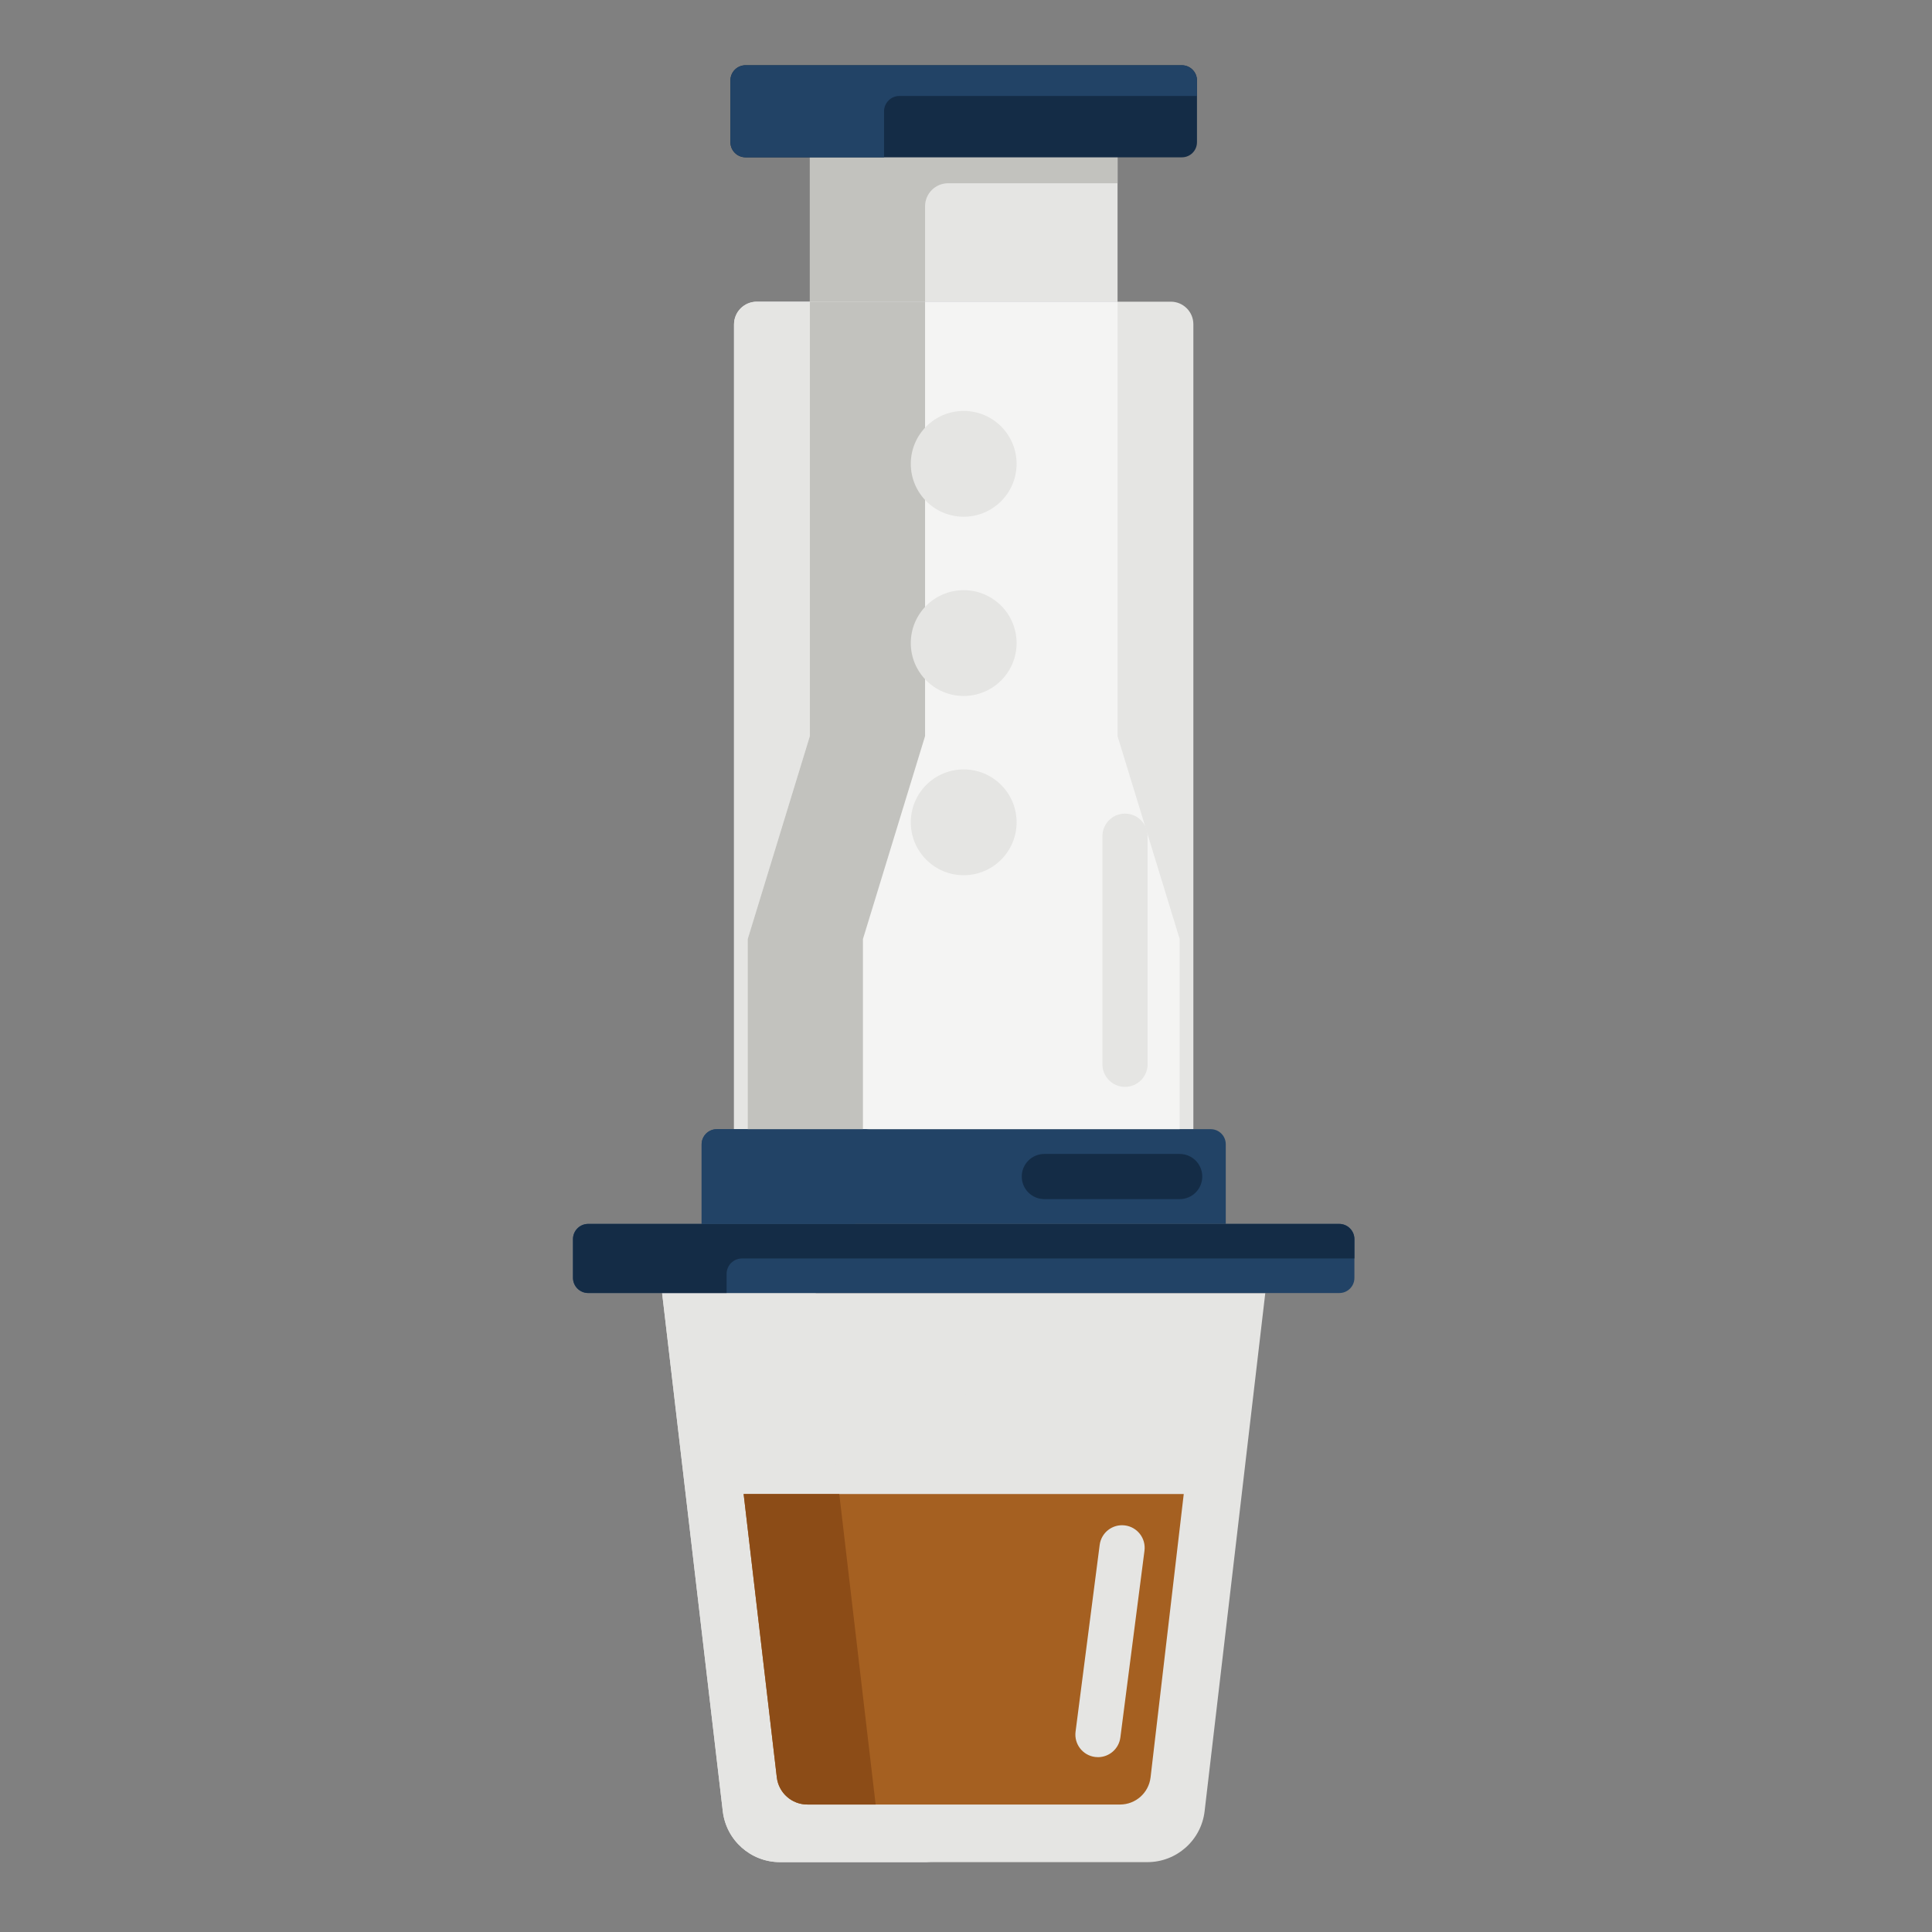 <svg xmlns="http://www.w3.org/2000/svg" fill="none" viewBox="0 0 222 222" height="222" width="222">
<rect x="0" y="0" width="222" height="222" fill="#808080" stroke="none"/>
<path fill="#E5E5E3" d="M137.126 129.75H84.344V37.261C84.344 35.827 85.506 34.665 86.939 34.665H134.531C135.964 34.665 137.126 35.827 137.126 37.261V129.75Z"></path>
<path fill="#E5E5E3" d="M100.232 34.665H86.992C85.529 34.665 84.344 35.85 84.344 37.313V129.75H97.584V37.313C97.584 35.85 98.77 34.665 100.232 34.665Z"></path>
<path fill="#E5E5E3" d="M131.842 213.972H89.628C86.27 213.972 83.443 211.457 83.053 208.122L76.082 148.594H145.389L138.418 208.122C138.027 211.457 135.201 213.972 131.842 213.972Z"></path>
<path fill="#E5E5E3" d="M100.706 208.122L93.736 148.594H76.082L83.053 208.122C83.443 211.457 86.27 213.972 89.628 213.972H107.282C103.923 213.972 101.097 211.457 100.706 208.122Z"></path>
<path fill="#E5E5E3" d="M128.415 14.437H93.056V34.665H128.415V14.437Z"></path>
<path fill="#224366" d="M140.849 140.635H80.621V131.48C80.621 130.525 81.396 129.75 82.351 129.75H139.119C140.074 129.75 140.849 130.525 140.849 131.48L140.849 140.635Z"></path>
<path fill="#224366" d="M153.9 148.578H67.57C66.615 148.578 65.84 147.803 65.84 146.847V142.366C65.84 141.41 66.615 140.635 67.57 140.635H153.9C154.856 140.635 155.63 141.41 155.63 142.366V146.847C155.63 147.803 154.856 148.578 153.9 148.578Z"></path>
<path fill="#F4F4F3" d="M128.415 84.586V34.665H93.056V84.586L85.916 107.909V129.75H135.555V107.909L128.415 84.586Z"></path>
<path fill="#A56021" d="M85.45 171.676L89.262 204.231C89.471 206.01 90.978 207.351 92.769 207.351L128.701 207.352C130.492 207.352 131.999 206.011 132.208 204.232L136.02 171.676H85.45Z"></path>
<path fill="#142C46" d="M83.493 146.373C83.493 145.397 84.284 144.608 85.259 144.608H155.63V142.401C155.63 141.425 154.84 140.635 153.865 140.635H67.605C66.63 140.635 65.84 141.425 65.84 142.401V146.812C65.84 147.787 66.63 148.577 67.605 148.577H83.493V146.373Z"></path>
<path fill="#224366" d="M100.04 129.75H82.386C81.411 129.75 80.621 130.54 80.621 131.515V140.636H98.275V131.515C98.275 130.54 99.065 129.75 100.04 129.75Z"></path>
<path fill="#8C4C17" d="M85.45 171.676L89.262 204.231C89.471 206.01 90.978 207.351 92.769 207.351H100.616L96.439 171.676H85.45Z"></path>
<path fill="#C2C2BE" d="M108.944 21.057H128.415V14.437H93.056V34.665H106.296V23.705C106.296 22.243 107.481 21.057 108.944 21.057Z"></path>
<path fill="#C2C2BE" d="M106.296 84.586V34.665H93.056V84.586L85.916 107.909V129.75H99.156V107.909L106.296 84.586Z"></path>
<path fill="#142C46" d="M135.81 18.077H85.661C84.705 18.077 83.931 17.302 83.931 16.347V9.228C83.931 8.273 84.705 7.498 85.661 7.498H135.81C136.765 7.498 137.54 8.273 137.54 9.228V16.347C137.54 17.302 136.765 18.077 135.81 18.077Z"></path>
<path fill="#224366" d="M101.584 12.794C101.584 11.819 102.375 11.028 103.349 11.028H137.54V9.263C137.54 8.288 136.75 7.498 135.775 7.498H85.696C84.721 7.498 83.931 8.288 83.931 9.263V16.312C83.931 17.287 84.721 18.077 85.696 18.077H101.584V12.794Z"></path>
<path fill="#E5E5E3" d="M110.735 59.376C114.092 59.376 116.814 56.654 116.814 53.297C116.814 49.94 114.092 47.218 110.735 47.218C107.378 47.218 104.656 49.94 104.656 53.297C104.656 56.654 107.378 59.376 110.735 59.376Z"></path>
<path fill="#E5E5E3" d="M110.735 79.972C114.092 79.972 116.814 77.251 116.814 73.893C116.814 70.536 114.092 67.815 110.735 67.815C107.378 67.815 104.656 70.536 104.656 73.893C104.656 77.251 107.378 79.972 110.735 79.972Z"></path>
<path fill="#E5E5E3" d="M110.735 100.568C114.092 100.568 116.814 97.847 116.814 94.489C116.814 91.132 114.092 88.41 110.735 88.41C107.378 88.41 104.656 91.132 104.656 94.489C104.656 97.847 107.378 100.568 110.735 100.568Z"></path>
<path fill="#E5E5E3" d="M129.271 124.89C127.838 124.89 126.676 123.727 126.676 122.294V96.084C126.676 94.651 127.838 93.489 129.271 93.489C130.704 93.489 131.866 94.651 131.866 96.084V122.294C131.866 123.727 130.704 124.89 129.271 124.89Z"></path>
<path fill="#E5E5E3" d="M126.166 201.91C126.055 201.91 125.943 201.903 125.831 201.888C124.409 201.705 123.406 200.403 123.589 198.982L126.36 177.523C126.543 176.101 127.839 175.097 129.266 175.281C130.688 175.465 131.691 176.766 131.508 178.188L128.737 199.647C128.568 200.955 127.451 201.91 126.166 201.91Z"></path>
<path fill="#142C46" d="M135.554 137.788H120.003C118.57 137.788 117.407 136.626 117.407 135.193C117.407 133.759 118.57 132.597 120.003 132.597H135.554C136.987 132.597 138.149 133.759 138.149 135.193C138.149 136.626 136.987 137.788 135.554 137.788Z"></path>
<path fill="#E5E5E3" d="M104.656 164.799C108.313 164.799 111.277 161.835 111.277 158.179C111.277 154.523 108.313 151.559 104.656 151.559C101 151.559 98.036 154.523 98.036 158.179C98.036 161.835 101 164.799 104.656 164.799Z"></path>
</svg>
